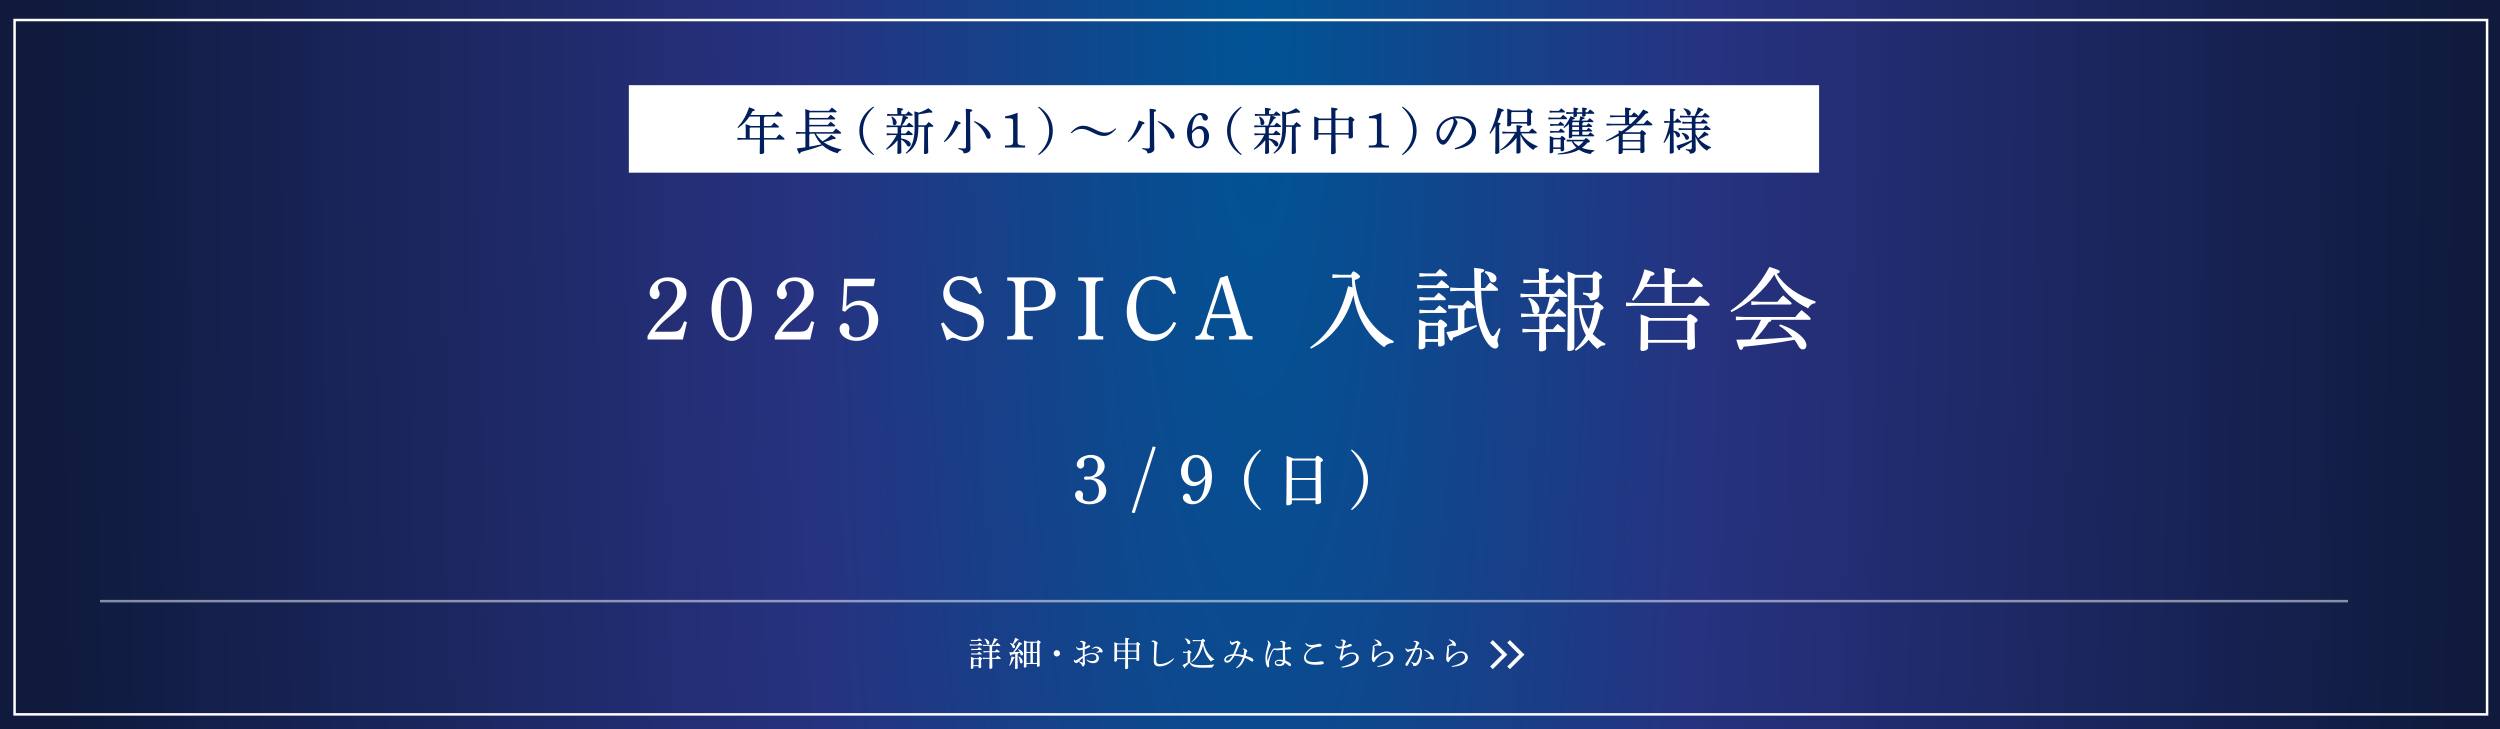 <?xml version="1.0" encoding="UTF-8"?>
<svg id="_レイヤー_2" data-name="レイヤー 2" xmlns="http://www.w3.org/2000/svg" xmlns:xlink="http://www.w3.org/1999/xlink" viewBox="0 0 1000 291.71">
  <rect x="0" y="0" width="1000" height="291.71" fill="#808080" stroke="none"/>
  <defs>
    <style>
      .cls-1 {
        opacity: .5;
      }

      .cls-1, .cls-2 {
        fill: #fff;
      }

      .cls-3 {
        fill: #011f5c;
      }

      ._グラフィックスタイル_45 {
        fill: url(#_名称未設定グラデーション_88);
      }
    </style>
    <radialGradient id="_名称未設定グラデーション_88" data-name="名称未設定グラデーション 88" cx="502.91" cy="8.68" fx="502.91" fy="8.68" r="483.88" gradientTransform="translate(0 -37.55) scale(1 5.11)" gradientUnits="userSpaceOnUse">
      <stop offset="0" stop-color="#005495"/>
      <stop offset=".38" stop-color="#273280"/>
      <stop offset="1" stop-color="#0f1a3d"/>
    </radialGradient>
  </defs>
  <g id="contents">
    <g>
      <rect class="_グラフィックスタイル_45" width="1000" height="291.71"/>
      <path class="cls-2" d="M994.33,8.51v276.74H6.33V8.51h988M995.33,7.51H5.33v278.74h990V7.51h0Z"/>
    </g>
    <rect class="cls-1" x="489.09" y="-209.15" width="1" height="899.21" transform="translate(249.14 730.04) rotate(-90)"/>
    <g>
      <path class="cls-2" d="M259.03,134.35c1.66-2.95,3.2-4.93,6.62-8.46,4.14-4.28,5.22-6.19,5.22-9.04s-1.55-4.43-4.1-4.43c-2.05,0-3.6,1.12-3.6,2.56,0,.4.04.61.32,1.19.29.65.36.97.36,1.4,0,1.12-.86,2.09-1.87,2.09-1.15,0-2.12-1.15-2.12-2.56s.72-2.92,1.94-4.07c1.44-1.4,3.24-2.09,5.47-2.09,4.25,0,7.31,2.66,7.31,6.37,0,3.02-1.4,4.93-6.23,8.82-3.56,2.95-4.79,4.14-6.48,6.55h6.73c2.34,0,3.1-.29,3.96-1.69.4-.68.72-1.48,1.08-2.48l1.15.32-1.62,6.98h-14.15v-1.48Z"/>
      <path class="cls-2" d="M292.72,110.95c4.36,0,8.06,5.83,8.06,12.71s-3.71,12.71-8.06,12.71-8.1-5.87-8.1-12.71,3.71-12.71,8.1-12.71ZM292.69,135c2.95,0,4.43-3.78,4.43-11.34s-1.48-11.34-4.39-11.34-4.43,3.82-4.43,11.19,1.44,11.48,4.39,11.48Z"/>
      <path class="cls-2" d="M309.93,134.35c1.66-2.95,3.2-4.93,6.62-8.46,4.14-4.28,5.22-6.19,5.22-9.04s-1.55-4.43-4.1-4.43c-2.05,0-3.6,1.12-3.6,2.56,0,.4.04.61.32,1.19.29.65.36.97.36,1.4,0,1.12-.86,2.09-1.87,2.09-1.15,0-2.12-1.15-2.12-2.56s.72-2.92,1.94-4.07c1.44-1.4,3.24-2.09,5.47-2.09,4.25,0,7.31,2.66,7.31,6.37,0,3.02-1.4,4.93-6.23,8.82-3.56,2.95-4.79,4.14-6.48,6.55h6.73c2.34,0,3.1-.29,3.96-1.69.4-.68.72-1.48,1.08-2.48l1.15.32-1.62,6.98h-14.15v-1.48Z"/>
      <path class="cls-2" d="M336.89,124.23c.22-1.91.36-3.71.47-6.3.14-3.13.22-5.25.29-6.44h12.42l-.61,2.99h-10.55c-.11,2.59-.25,5-.43,8.13,1.73-1.62,3.42-2.34,5.47-2.34,4.1,0,7.34,3.38,7.34,7.67,0,4.86-3.71,8.42-8.75,8.42-3.71,0-6.7-2.16-6.7-4.9,0-1.22.9-2.2,2.02-2.2,1.01,0,1.91.94,1.91,2.16,0,.18-.04.43-.11.65-.07.36-.07.65-.07.79,0,1.22,1.3,2.09,2.95,2.09,3.35,0,5.04-2.27,5.04-6.73,0-4.07-1.48-6.16-4.39-6.16-2.02,0-3.49.79-5.18,2.66l-1.12-.5Z"/>
      <path class="cls-2" d="M376.39,129.45l1.04-.5c2.34,3.64,5.76,5.9,8.85,5.9,2.74,0,4.72-1.94,4.72-4.57,0-1.37-.43-2.48-1.37-3.31-.94-.76-2.27-1.33-4.68-2.02-2.77-.79-4.46-1.62-5.62-2.7-1.33-1.22-2.02-2.84-2.02-4.82,0-3.82,2.99-6.98,6.66-6.98.83,0,1.37.11,2.45.47,1.01.36,1.37.43,1.8.43.5,0,1.01-.07,2.38-.76l2.2,6.48-1.04.61c-2.23-3.71-5-5.72-7.81-5.72-2.41,0-4.18,1.73-4.18,4.1s1.66,3.85,5.22,4.86c4,1.12,4.72,1.4,5.98,2.41,1.69,1.37,2.59,3.28,2.59,5.51,0,4.21-3.28,7.52-7.42,7.52-1.22,0-2.02-.22-3.49-.86-.68-.29-1.12-.4-1.48-.4s-.72.07-2.48,1.12l-2.3-6.77Z"/>
      <path class="cls-2" d="M409.65,131.36c0,2.56.43,3.1,2.56,3.13h.9v1.33h-10.22v-1.33h.68c2.12-.04,2.56-.54,2.56-3.13v-15.98c0-2.56-.43-3.1-2.56-3.1h-.68v-1.33h9.11c3.53,0,5.11.29,6.66,1.12,2.34,1.3,3.6,3.28,3.6,5.65,0,2.95-1.87,5.11-5.15,6.05-1.4.4-2.81.58-6.7.58h-.76v7.02ZM409.65,122.9c.83,0,.94,0,2.7.04,4.28.04,6.05-1.69,6.05-5.33s-1.69-5.4-5.36-5.4c-2.74,0-3.38.58-3.38,2.84v7.85Z"/>
      <path class="cls-2" d="M441.29,135.82h-10.01v-1.33h.68c2.12-.04,2.56-.54,2.56-3.13v-15.98c0-2.56-.43-3.1-2.56-3.1h-.68v-1.33h10.01v1.33h-.68c-2.12,0-2.56.54-2.56,3.1v15.98c0,2.56.43,3.1,2.56,3.13h.68v1.33Z"/>
      <path class="cls-2" d="M470.52,129.24c-1.84,4.5-5.33,7.13-9.5,7.13-5.98,0-10.33-4.9-10.33-11.66,0-3.92,1.4-7.88,3.67-10.69,1.84-2.23,4.43-3.56,7.06-3.56,1.04,0,2.09.18,3.13.61.76.29.86.29,1.19.29.5,0,.97-.11,2.66-.58l2.02,6.48-1.15.47c-1.8-3.56-4.82-5.87-7.81-5.87-4.25,0-7.02,4.28-7.02,10.91s3.06,11.01,7.99,11.01c2.99,0,5.65-1.94,6.98-5.04l1.12.5Z"/>
      <path class="cls-2" d="M491.01,110.19l6.73,21.24c.94,2.84,1.04,2.92,3.28,3.06v1.33h-9.36v-1.33h.79c1.4-.04,2.05-.4,2.05-1.19,0-.4-.11-.86-.4-1.87l-1.26-4.17h-8.67l-1.22,3.85c-.14.5-.25.97-.25,1.37,0,1.4.79,1.94,2.92,2.02v1.33h-7.45v-1.33c1.76-.14,2.3-.68,3.17-3.35l6.7-20.01,2.99-.94ZM492.3,125.67l-3.56-12.2-4.03,12.2h7.6Z"/>
      <path class="cls-2" d="M540.4,109.91c.5-1.19.72-1.33,1.01-1.33.36,0,.65.14,1.55.86.79.61,1.04.86,1.04,1.26,0,.32-.36.72-2.12,1.33.68,6.01,2.48,10.91,5.11,15.01,2.27,3.53,5.87,7.16,10.55,9.47l-.25.65c-1.51.04-2.74.58-3.64,1.73-3.78-2.59-6.77-6.23-8.89-10.26-1.69-3.2-2.77-6.66-3.38-10.55-.72,2.41-1.55,4.75-2.66,6.98-2.27,4.57-5.54,8.57-9.65,11.59-1.48,1.08-3.02,1.94-4.61,2.81l-.43-.5c7.52-5.36,12.53-13.43,15.19-24.48l1.76.47c-.14-1.3-.25-2.63-.25-3.92h-4.82l-2.95.18v-1.48l2.95.18h4.5Z"/>
      <path class="cls-2" d="M574.56,114.12c.61-.65,1.3-1.33,2.05-2.09,2.88,2.2,3.06,2.45,3.06,2.77,0,.25-.22.43-.58.43h-9.5l-2.74.18v-1.48l2.74.18h4.97ZM575.07,129.16c.5-1.15.76-1.3,1.12-1.3.4,0,.58.07,1.58.86.97.83,1.08,1.08,1.08,1.33,0,.36-.25.61-1.12,1.04v1.26c0,2.38.14,3.92.14,5.04,0,.72-.97,1.22-1.91,1.22-.47,0-.76-.25-.76-.72v-1.15h-5.08v1.69c0,.76-.72,1.33-1.84,1.33-.58,0-.83-.22-.83-.68,0-.83.14-2.59.14-6.52,0-2.12,0-3.02-.07-4.75,1.84.68,2.74,1.04,3.13,1.33h4.39ZM574.24,109.4c.61-.65,1.08-1.19,1.8-1.87,2.7,2.02,2.88,2.23,2.88,2.56,0,.25-.22.43-.58.43h-7.85l-2.74.18v-1.48l2.74.18h3.74ZM573.59,118.98c.61-.65,1.12-1.19,1.84-1.91,2.7,2.02,2.88,2.27,2.88,2.59,0,.25-.22.43-.58.43h-7.24l-2.74.18v-1.48l2.74.18h3.1ZM573.88,124.05c.61-.65,1.12-1.19,1.84-1.91,2.74,2.02,2.92,2.27,2.92,2.59,0,.25-.22.43-.58.43h-7.56l-2.74.18v-1.48l2.74.18h3.38ZM570.57,130.28l-.43.43v4.93h5.08v-5.36h-4.64ZM586.4,123.33c-.07.5-.29.76-.65.86v7.16c1.69-.43,3.31-.9,4.82-1.37l.22.61c-3.13,1.8-6.62,3.49-9.57,4.5-.14.94-.4,1.19-.76,1.19-.43,0-.76-.47-1.91-3.46,1.58-.25,3.13-.54,4.61-.86v-8.64h-1.04l-2.84.18v-1.48l2.84.18h3.02c.58-.65,1.3-1.44,1.94-2.12,2.84,2.16,3.02,2.48,3.02,2.81,0,.25-.22.43-.58.43h-3.13ZM589.79,115.2c-.04-.9-.04-1.84-.04-2.81,0-2.48-.07-3.89-.14-5.26,3.67.36,4.1.61,4.1,1.01,0,.32-.29.65-1.33,1.04v3.17c0,1.01,0,1.94.04,2.84h1.58c.65-.76,1.22-1.44,2.02-2.23,3.02,2.27,3.24,2.59,3.24,2.88,0,.25-.22.47-.58.47h-6.23c.25,7.67,1.3,12.24,2.99,15.95.86,1.84,1.26,2.2,1.73,2.2.36,0,.79-.32,2.45-3.2l.61.25c-1.01,3.06-1.26,4.1-1.26,4.82,0,.76.4,1.08.4,1.76,0,.65-.43,1.33-1.37,1.33-1.33,0-3.35-1.98-4.86-5.36-1.98-4.28-3.06-9.65-3.31-17.75h-6.52l-3.24.18v-1.48l3.24.18h6.48ZM594.14,108.43c3.31.4,4.46,1.76,4.46,2.99,0,.94-.58,1.55-1.4,1.55-.65,0-1.12-.43-1.3-1.08-.32-1.26-1.01-2.23-2.02-2.88l.25-.58Z"/>
      <path class="cls-2" d="M617.91,125.56c.4-.97.76-1.94,1.04-2.95.4-1.26.68-2.56.94-3.85h-8.42l-3.28.18v-1.48l3.28.18h4.14v-4.54h-2.88l-3.38.18v-1.48l3.38.18h2.88c0-2.63-.04-3.74-.11-4.79,3.67.32,4.14.61,4.14,1.04,0,.36-.22.65-1.3,1.04v2.7h2.59c.61-.72,1.19-1.37,1.94-2.12,2.84,2.16,3.02,2.52,3.02,2.84,0,.22-.18.4-.54.4h-7.02v4.54h3.35c.65-.76,1.26-1.48,2.02-2.23,2.95,2.27,3.17,2.63,3.17,2.95,0,.22-.22.4-.58.4h-5.4c2.41.76,2.7,1.01,2.7,1.37,0,.32-.32.58-1.3.72-1.01,1.66-2.09,3.28-3.31,4.71h2.59c.61-.76,1.15-1.37,1.91-2.16,2.81,2.27,2.99,2.56,2.99,2.88,0,.22-.22.4-.58.4h-6.88c-.07.4-.29.61-.68.76v4.25h2.81c.54-.68,1.15-1.33,1.91-2.12,2.81,2.16,3.06,2.52,3.06,2.84,0,.22-.18.4-.58.4h-7.2c.04,4.68.14,6.01.14,6.66s-1.08,1.12-2.12,1.12c-.5,0-.76-.22-.76-.65,0-.76.07-2.16.11-7.13h-3.38l-3.35.18v-1.48l3.35.18h3.38v-5h-3.96l-3.31.18v-1.48l3.31.18h2.2c-.5-.11-.94-.5-1.01-1.3-.18-1.98-.83-3.74-1.69-4.75l.5-.47c2.66,1.22,4.03,3.31,4.03,4.86,0,.94-.47,1.51-1.12,1.66h3.24ZM637.45,122.11c.5-1.08.79-1.3,1.15-1.3s.79.22,1.76,1.01c.94.72,1.04,1.01,1.04,1.37s-.29.58-1.15.9c-.68,3.82-1.73,6.95-3.17,9.5,1.4,1.55,3.13,2.84,5.15,3.92l-.29.61h-.11c-1.12,0-2.16.58-2.81,1.51-1.37-1.15-2.56-2.41-3.53-3.74-1.4,1.76-3.13,3.24-5.18,4.43l-.4-.5c1.76-1.58,3.24-3.46,4.46-5.72-1.84-3.35-2.56-7.09-2.77-10.87h-1.87v15.87c0,.83-.9,1.29-2.02,1.29-.58,0-.79-.18-.79-.65,0-.97.22-4.43.22-25.88,0-2.3-.04-3.49-.11-5.25,1.94.68,2.84,1.04,3.28,1.33h6.59c.5-1.22.79-1.4,1.15-1.4.43,0,.68.11,1.66.86,1.04.86,1.15,1.04,1.15,1.4s-.32.68-1.19,1.04v1.87c0,1.55.11,2.74.11,3.67,0,1.76-1.19,2.81-3.74,2.81-.25-1.4-1.01-2.05-2.88-2.48l.07-.68c1.04.14,1.91.22,2.88.22.79,0,1.01-.25,1.01-1.01v-5.18h-6.91l-.47.54v10.51h7.7ZM632.52,123.23c.36,2.99,1.33,5.87,2.99,8.39.47-1.22.9-2.45,1.22-3.71.4-1.55.65-3.1.9-4.68h-5.11Z"/>
      <path class="cls-2" d="M665.82,113.65v-1.22c0-2.05-.04-3.67-.18-5.29,4,.4,4.54.65,4.54,1.08,0,.36-.29.72-1.44,1.15v4.28h6.19c.72-.94,1.4-1.73,2.34-2.74,3.6,2.7,3.82,3.02,3.82,3.42,0,.25-.22.43-.54.43h-11.81v6.44h8.78c.76-.94,1.44-1.8,2.45-2.88,3.71,2.84,3.92,3.2,3.92,3.56,0,.25-.22.43-.58.43h-29.26l-3.64.18v-1.48l3.64.18h11.77v-6.44h-7.88c-1.33,2.05-2.95,4.03-4.64,5.54l-.54-.4c1.94-3.13,3.82-7.56,5.04-12.17,3.53,1.04,4,1.33,4,1.8,0,.43-.5.68-1.55.9-.43,1.01-.97,2.12-1.62,3.2h7.2ZM674.64,127.18c.58-1.3.94-1.51,1.26-1.51.36,0,.86.18,1.84.94,1.12.86,1.3,1.19,1.3,1.51,0,.4-.43.68-1.19,1.12v1.51c0,4.14.18,6.8.18,7.81,0,.9-1.19,1.37-2.38,1.37-.5,0-.76-.25-.76-.72v-2.12h-15.66v1.98c0,.79-1.01,1.33-2.27,1.33-.54,0-.79-.25-.79-.68,0-.97.14-3.13.14-8.85,0-1.94,0-3.6-.07-5.11,2.27.72,3.28,1.12,3.67,1.44h14.72ZM674.89,128.3h-15.23l-.43.47v7.2h15.66v-7.67Z"/>
      <path class="cls-2" d="M692.17,124.3c5.98-4.14,11.55-9.93,15.59-17.53,3.78,1.19,4.14,1.44,4.14,1.87,0,.29-.22.65-1.26.86,3.31,5.08,8.49,8.67,15.62,11.12l-.14.65c-1.37.18-2.3.94-2.88,2.09-1.69-.86-3.31-1.76-4.82-2.88-3.74-2.74-6.84-6.41-8.67-10.65-4.18,6.51-10.47,11.81-17.17,15.01l-.4-.54ZM712.04,129.78c4,1.22,7.31,3.35,9.21,5.47.86,1.04,1.33,2.05,1.33,2.84,0,1.01-.58,1.69-1.44,1.69-.68,0-1.22-.4-1.73-1.3-.47-.9-1.01-1.76-1.62-2.56-6.91,1.3-14.47,2.23-20.37,2.77-.32,1.01-.65,1.26-1.08,1.26-.5,0-.79-.54-1.8-4.07,1.87,0,3.78-.04,5.65-.11,1.66-2.48,3.06-5.11,4.21-7.85h-6.44l-3.6.18v-1.48l3.6.18h20.12c.65-.79,1.73-1.98,2.52-2.77,3.38,2.66,3.67,3.17,3.67,3.49,0,.25-.14.4-.5.4h-15.23c-.04.47-.32.79-1.01.9-1.48,2.34-3.64,4.97-5.62,6.91,5.04-.14,10.04-.43,15.08-.86-1.58-1.84-3.42-3.42-5.33-4.54l.36-.58ZM703.98,120.71h6.95c.61-.76,1.44-1.66,2.3-2.56,3.13,2.63,3.42,2.99,3.42,3.24s-.22.43-.58.43h-12.09l-3.46.18v-1.48l3.46.18Z"/>
    </g>
    <rect class="cls-2" x="251.54" y="34.07" width="476.1" height="35"/>
    <g>
      <path class="cls-3" d="M298.29,52.28c0-1.18-.02-1.78-.06-2.62,1.22.36,1.76.58,1.98.74h3.78v-3.78h-4.2c-1.14,1.7-2.64,3.28-4.52,4.58l-.26-.26c2.14-2.34,3.66-5,4.6-8.04,1.94.66,2.3.88,2.3,1.14,0,.22-.28.38-.9.44-.24.52-.52,1.02-.82,1.52h9.6c.4-.52.84-1,1.26-1.48,1.8,1.36,2.06,1.64,2.06,1.86,0,.14-.12.24-.32.24h-6.84c-.04.22-.18.32-.38.4v3.38h2.86c.4-.48.78-.92,1.24-1.4,1.72,1.34,1.92,1.62,1.92,1.8,0,.14-.08.22-.28.22h-5.74c0,1.4.02,2.8.02,4.2h4.84c.42-.56.84-1.02,1.32-1.52,1.9,1.46,2.08,1.74,2.08,1.92,0,.12-.08.22-.28.22h-7.96c.04,3.76.08,4.72.08,5.1,0,.42-.7.7-1.3.7-.32,0-.48-.14-.48-.4,0-.5.04-1.54.08-5.4h-7l-2,.1v-.82l2,.1h1.32v-2.94ZM303.97,55.22c.02-1.4.02-2.8.02-4.2h-3.86l-.26.28v3.92h4.1Z"/>
      <path class="cls-3" d="M331.59,44.32c.36-.46.7-.84,1.16-1.3,1.74,1.26,1.92,1.48,1.92,1.68,0,.14-.12.24-.32.24h-10.44l-.2.22v2h7.4c.34-.42.72-.86,1.14-1.28,1.68,1.26,1.84,1.48,1.84,1.66,0,.14-.12.24-.32.24h-10.06v2.16h7.4c.34-.4.72-.84,1.14-1.26,1.68,1.24,1.84,1.46,1.84,1.64,0,.14-.12.24-.32.24h-10.06v2.28h9.4c.4-.48.84-.96,1.3-1.44,1.88,1.38,2.06,1.6,2.06,1.8,0,.14-.12.26-.32.26h-9.8c.32.5.64.98,1.02,1.44.5.58,1.06,1.14,1.66,1.62,1.22-.68,2.42-1.52,3.46-2.6,1.58.96,1.78,1.16,1.78,1.38s-.14.34-.64.34c-.1,0-.2,0-.34-.02-1.12.48-2.42.94-3.78,1.28,1.78,1.26,4.04,2.2,7.02,2.84l-.04.36c-.72.16-1.2.66-1.44,1.22-2.46-.66-4.48-1.74-6.06-3.2-2.9,1.08-5.8,1.96-8.66,2.7-.16.48-.28.68-.5.68-.28,0-.46-.34-1.1-2.12,1.2-.14,2.34-.28,3.42-.46v-5.46h-1.72l-2,.1v-.82l2,.1h1.72v-6.3c0-.98-.02-1.94-.06-2.9,1.1.32,1.62.52,1.88.68h7.62ZM324.03,53.46c-.02.24-.14.34-.32.44v4.78c1.64-.26,3.26-.6,4.86-.94-1.22-1.22-2.14-2.68-2.8-4.28h-1.74Z"/>
      <path class="cls-3" d="M349.35,62.04c-3.54-2.34-5.62-5.6-5.62-9.72s2.08-7.36,5.62-9.7l.26.26c-3.06,2.9-4.42,5.82-4.42,9.44s1.36,6.56,4.42,9.46l-.26.26Z"/>
      <path class="cls-3" d="M356.71,46.28l-1.84.1v-.82l1.84.1h2.24v-.64c0-.76-.02-1.2-.08-1.9,1.96.18,2.4.36,2.4.58,0,.2-.14.36-.76.58v1.38h1.88c.32-.38.6-.72,1-1.14,1.56,1.14,1.72,1.34,1.72,1.52,0,.14-.12.24-.32.24h-3.16c1.36.42,1.62.62,1.62.8,0,.22-.14.36-.72.44-.42.8-1,1.8-1.72,2.7h1.72c.32-.36.66-.74,1.08-1.18,1.56,1.18,1.74,1.4,1.74,1.56,0,.14-.12.24-.32.24h-4.24c-.04.22-.16.34-.34.42v2.14h1.78c.32-.38.64-.78,1.08-1.24,1.62,1.18,1.8,1.44,1.8,1.62,0,.14-.12.24-.32.24h-4.34v1.34c1.22.18,2.26.58,2.96,1.06.56.38.88.84.88,1.28,0,.64-.38.9-.78.9s-.62-.22-.86-.66c-.5-.82-1.22-1.6-2.18-2.1.02,3.6.08,4.62.08,5.12,0,.36-.6.62-1.18.62-.28,0-.44-.12-.44-.34,0-.56.08-1.54.1-5.18-1.16,1.54-2.68,2.82-4.38,3.82l-.24-.28c1.58-1.4,3.18-3.48,4.2-5.58h-2.08l-1.84.1v-.82l1.84.1h2.52v-2.56h-2.56l-1.84.1v-.82l1.84.1h3.7c.42-1.28.74-2.6.96-3.94h-4.44ZM356.79,46.6c1.38.76,1.88,1.66,1.88,2.46,0,.58-.36,1-.86,1-.44,0-.7-.3-.7-.74,0-1.12-.18-1.84-.62-2.52l.3-.2ZM367.35,50.72c0,5.8-1.42,8.68-4.84,10.74l-.24-.26c2.56-2.26,3.58-5.22,3.58-10.48,0-3.44-.02-4.8-.1-6.18.96.24,1.48.4,1.76.54,1.3-.42,2.62-1.04,3.82-1.8,1.52,1.1,1.62,1.32,1.62,1.56,0,.14-.14.26-.52.26-.16,0-.38-.02-.66-.08-1.36.28-2.74.52-4.18.66l-.24.24v4.18h3c.34-.44.7-.84,1.14-1.32,1.62,1.22,1.84,1.5,1.84,1.7,0,.14-.12.24-.32.24h-1.46c-.06.22-.18.32-.36.4v1.32c0,6,.1,7.76.1,8.48,0,.4-.62.7-1.22.7-.34,0-.48-.16-.48-.4,0-.68.1-2.48.1-8.78v-1.72h-2.34Z"/>
      <path class="cls-3" d="M377.53,56.6c1.82-2.08,3.48-5.02,4.46-8.42,2,.64,2.28.82,2.28,1.1v.02c0,.22-.28.38-.86.48-1.14,2.62-3.22,5.38-5.64,7.08l-.24-.26ZM386.39,47.88c0-2.3-.04-3.48-.1-4.38,2.32.18,2.64.38,2.64.62,0,.26-.18.42-.88.7v3.02c0,7.66.14,10.56.14,11.66s-1.1,1.84-2.74,1.84c-.08-.86-.4-1.3-2.12-1.76l.04-.36c.7.1,1.46.16,2.18.16s.84-.16.84-.9v-10.6ZM389.77,48.44c2.5.88,4.7,2.52,5.78,4.1.56.82.72,1.42.72,1.98,0,.68-.34,1.02-.88,1.02-.46,0-.74-.36-1.04-1.12-.82-2.1-2.58-4.3-4.78-5.68l.2-.3Z"/>
      <path class="cls-3" d="M407.03,56.14c0,1.22.06,1.44.38,1.68.38.26,1.1.4,2.3.4h.34v.8h-8.06v-.8c3.04-.02,3.26-.16,3.26-1.92v-7.24c0-1.08-.06-1.36-.36-1.5-.46-.22-.92-.28-2.84-.28v-.74c1.8-.3,2.68-.56,4.98-1.46v11.06Z"/>
      <path class="cls-3" d="M415.25,61.78c3.08-2.9,4.42-5.82,4.42-9.46s-1.34-6.54-4.42-9.44l.26-.26c3.54,2.34,5.62,5.58,5.62,9.7s-2.08,7.38-5.62,9.72l-.26-.26Z"/>
      <path class="cls-3" d="M446.47,51.56c-1.8,2.02-3.24,2.82-4.96,2.82-1.3,0-2.46-.38-4.12-1.22l-.54-.26c-1.72-.88-2.96-1.34-4.16-1.34-1.5,0-2.66.46-4.06,1.74l-.32-.24c1.72-1.96,3.24-2.76,4.94-2.76,1.32,0,2.46.36,4.14,1.2l.52.26c1.68.86,2.96,1.32,4.06,1.32,1.6,0,2.84-.48,4.2-1.76l.3.24Z"/>
      <path class="cls-3" d="M451.07,56.6c1.82-2.08,3.48-5.02,4.46-8.42,2,.64,2.28.82,2.28,1.1v.02c0,.22-.28.38-.86.48-1.14,2.62-3.22,5.38-5.64,7.08l-.24-.26ZM459.93,47.88c0-2.3-.04-3.48-.1-4.38,2.32.18,2.64.38,2.64.62,0,.26-.18.42-.88.7v3.02c0,7.66.14,10.56.14,11.66s-1.1,1.84-2.74,1.84c-.08-.86-.4-1.3-2.12-1.76l.04-.36c.7.1,1.46.16,2.18.16s.84-.16.84-.9v-10.6ZM463.31,48.44c2.5.88,4.7,2.52,5.78,4.1.56.82.72,1.42.72,1.98,0,.68-.34,1.02-.88,1.02-.46,0-.74-.36-1.04-1.12-.82-2.1-2.58-4.3-4.78-5.68l.2-.3Z"/>
      <path class="cls-3" d="M480.15,50.4c1.98,0,3.48,1.78,3.48,4.1,0,2.68-1.92,4.82-4.28,4.82-2.7,0-4.56-2.58-4.56-6.26,0-2.38.76-4.48,2.06-6,1-1.2,2.18-1.86,3.52-1.86,1.54,0,2.8.88,2.8,1.9,0,.66-.46,1.14-1.06,1.14s-.94-.38-1.2-1.28c-.16-.68-.48-.94-1.04-.94-1.78,0-3.06,2.66-3.06,6.36,1.16-1.4,2.08-1.98,3.34-1.98ZM476.77,54.12c0,1.4.34,2.84.9,3.64.36.54.98.86,1.64.86,1.48,0,2.3-1.36,2.3-3.84,0-2.26-.64-3.24-2.14-3.24-.7,0-1.42.4-2.1,1.14-.24.22-.6.76-.6.86v.58Z"/>
      <path class="cls-3" d="M496.43,62.04c-3.54-2.34-5.62-5.6-5.62-9.72s2.08-7.36,5.62-9.7l.26.26c-3.06,2.9-4.42,5.82-4.42,9.44s1.36,6.56,4.42,9.46l-.26.26Z"/>
      <path class="cls-3" d="M503.79,46.28l-1.84.1v-.82l1.84.1h2.24v-.64c0-.76-.02-1.2-.08-1.9,1.96.18,2.4.36,2.4.58,0,.2-.14.36-.76.58v1.38h1.88c.32-.38.6-.72,1-1.14,1.56,1.14,1.72,1.34,1.72,1.52,0,.14-.12.24-.32.24h-3.16c1.36.42,1.62.62,1.62.8,0,.22-.14.36-.72.44-.42.8-1,1.8-1.72,2.7h1.72c.32-.36.66-.74,1.08-1.18,1.56,1.18,1.74,1.4,1.74,1.56,0,.14-.12.24-.32.24h-4.24c-.04.22-.16.34-.34.42v2.14h1.78c.32-.38.64-.78,1.08-1.24,1.62,1.18,1.8,1.44,1.8,1.62,0,.14-.12.24-.32.24h-4.34v1.34c1.22.18,2.26.58,2.96,1.06.56.38.88.84.88,1.28,0,.64-.38.9-.78.9s-.62-.22-.86-.66c-.5-.82-1.22-1.6-2.18-2.1.02,3.6.08,4.62.08,5.12,0,.36-.6.62-1.18.62-.28,0-.44-.12-.44-.34,0-.56.08-1.54.1-5.18-1.16,1.54-2.68,2.82-4.38,3.82l-.24-.28c1.58-1.4,3.18-3.48,4.2-5.58h-2.08l-1.84.1v-.82l1.84.1h2.52v-2.56h-2.56l-1.84.1v-.82l1.84.1h3.7c.42-1.28.74-2.6.96-3.94h-4.44ZM503.87,46.6c1.38.76,1.88,1.66,1.88,2.46,0,.58-.36,1-.86,1-.44,0-.7-.3-.7-.74,0-1.12-.18-1.84-.62-2.52l.3-.2ZM514.43,50.72c0,5.8-1.42,8.68-4.84,10.74l-.24-.26c2.56-2.26,3.58-5.22,3.58-10.48,0-3.44-.02-4.8-.1-6.18.96.24,1.48.4,1.76.54,1.3-.42,2.62-1.04,3.82-1.8,1.52,1.1,1.62,1.32,1.62,1.56,0,.14-.14.26-.52.26-.16,0-.38-.02-.66-.08-1.36.28-2.74.52-4.18.66l-.24.24v4.18h3c.34-.44.7-.84,1.14-1.32,1.62,1.22,1.84,1.5,1.84,1.7,0,.14-.12.24-.32.24h-1.46c-.06.22-.18.32-.36.4v1.32c0,6,.1,7.76.1,8.48,0,.4-.62.7-1.22.7-.34,0-.48-.16-.48-.4,0-.68.1-2.48.1-8.78v-1.72h-2.34Z"/>
      <path class="cls-3" d="M539.33,47.42c.3-.66.48-.8.66-.8.22,0,.48.06,1.04.5.6.46.74.66.74.84,0,.22-.22.38-.66.66v.96c0,3.3.08,4.52.08,5.06s-.66.76-1.3.76c-.28,0-.44-.14-.44-.38v-1.18h-5.26c.04,5.52.12,6.66.12,7.12,0,.4-.66.74-1.4.74-.32,0-.5-.12-.5-.38,0-.72.06-2.18.1-7.48h-5.16v1.48c0,.44-.56.72-1.26.72-.3,0-.46-.12-.46-.38,0-.52.08-1.98.08-6.14,0-1.22,0-2.1-.04-2.92,1.34.4,1.88.64,2.1.82h4.76v-.06c0-2.3-.02-3.42-.08-4.34,2.32.22,2.6.38,2.6.62,0,.2-.18.4-.88.64v3.14h5.16ZM527.35,48.28v4.94h5.16c.02-1.72.02-3.46.02-5.18h-4.96l-.22.24ZM539.45,48.04h-5.28c0,1.72,0,3.46.02,5.18h5.26v-5.18Z"/>
      <path class="cls-3" d="M552.55,56.14c0,1.22.06,1.44.38,1.68.38.26,1.1.4,2.3.4h.34v.8h-8.06v-.8c3.04-.02,3.26-.16,3.26-1.92v-7.24c0-1.08-.06-1.36-.36-1.5-.46-.22-.92-.28-2.84-.28v-.74c1.8-.3,2.68-.56,4.98-1.46v11.06Z"/>
      <path class="cls-3" d="M560.77,61.78c3.08-2.9,4.42-5.82,4.42-9.46s-1.34-6.54-4.42-9.44l.26-.26c3.54,2.34,5.62,5.58,5.62,9.7s-2.08,7.38-5.62,9.72l-.26-.26Z"/>
      <path class="cls-3" d="M581.91,59.3c4.36-1.36,6.9-3.64,6.9-6.9,0-2.78-2.38-5.04-5.88-5.06h-.28c-.26,0-.5.02-.76.04.72.6,1.12,1.24,1.12,1.56s-.2.72-.42,1.2c-.28.64-.9,2.04-1.64,3.42-.66,1.24-1.48,2.58-2.16,3.36-.58.68-1.06.96-1.62.96-.46,0-1.06-.32-1.58-.98-.6-.78-1-1.96-1-3.3,0-3.88,3.68-7.1,8.4-7.1s7.46,2.74,7.46,6.2c0,4.36-3.74,6.38-8.42,7.06l-.12-.46ZM575.75,53.2c0,1.04.3,1.92.66,2.38.24.3.58.5.84.5.3,0,.62-.16,1.04-.7,1.1-1.44,2.14-3.54,2.84-5.44.16-.44.32-.94.32-1.4,0-.34-.08-.68-.34-1.04-3.06.66-5.36,2.94-5.36,5.7Z"/>
      <path class="cls-3" d="M595.79,53.32c1.6-3.22,2.7-6.6,3.36-10.16,2.04.52,2.38.7,2.38.98,0,.26-.26.4-.88.56-.38,1.38-.94,2.8-1.66,4.26,1,.22,1.26.36,1.26.54s-.12.32-.58.52v2.14c0,5.76.08,7.88.08,8.72,0,.36-.58.7-1.24.7-.3,0-.44-.14-.44-.38,0-.76.12-2.88.12-9.06v-1.72c-.6,1.06-1.3,2.1-2.08,3.1l-.32-.2ZM614.95,58.86c-.78.1-1.28.56-1.6,1.12-2.46-1.52-4.22-3.68-5.2-6.1.02,5.1.08,6.44.08,6.9,0,.36-.6.66-1.26.66-.28,0-.42-.12-.42-.34,0-.66.06-1.94.08-6.04-1.54,2.16-3.82,3.94-6.32,5.14l-.22-.28c2.26-1.56,4.42-3.96,5.88-6.56h-3.14l-1.9.1v-.82l1.9.1h3.8v-.36c0-.92,0-1.58-.06-2.32,2.16.2,2.36.34,2.36.56,0,.18-.14.38-.78.6v1.52h3.46c.36-.48.8-.96,1.2-1.38,1.8,1.4,1.92,1.58,1.92,1.78,0,.12-.12.22-.32.22h-6c1.26,2.02,3.5,3.9,6.64,5.16l-.1.34ZM610.71,44.2c.34-.72.48-.8.66-.8.2,0,.4.06.96.5.58.48.7.64.7.82,0,.24-.2.4-.64.64v.8c0,2,.08,2.96.08,3.48,0,.44-.58.68-1.24.68-.26,0-.38-.12-.38-.36v-.52h-6.36v.4c0,.46-.56.7-1.2.7-.32,0-.44-.1-.44-.34,0-.58.08-1.66.08-4.12,0-1,0-1.86-.04-2.64,1.16.36,1.7.58,1.94.76h5.88ZM610.85,44.82h-6.12l-.24.26v3.74h6.36v-4Z"/>
      <path class="cls-3" d="M624.19,47.06c.34-.38.64-.72,1.06-1.14,1.5,1.18,1.6,1.34,1.6,1.52,0,.14-.12.24-.32.24h-5.66l-1.52.1v-.82l1.52.1h3.32ZM623.53,44.36c.34-.38.6-.66.98-1.02,1.4,1.06,1.48,1.24,1.48,1.4,0,.14-.12.24-.32.24h-4.3l-1.52.1v-.82l1.52.1h2.16ZM624.17,55.14c.26-.62.4-.72.58-.72.2,0,.34.04.86.44.54.46.6.6.6.74,0,.2-.16.36-.62.56v.78c0,1.2.1,2.34.1,2.88,0,.42-.5.7-1.02.7-.26,0-.42-.16-.42-.4v-.54h-2.96v1.04c0,.4-.44.7-1,.7-.3,0-.44-.1-.44-.36,0-.46.08-1.78.08-4.14,0-.98,0-1.46-.04-2.42.96.36,1.44.58,1.66.74h2.62ZM623.41,52.42c.32-.38.54-.62.94-1.02,1.38,1.06,1.5,1.24,1.5,1.4,0,.14-.12.24-.32.24h-3.96l-1.52.1v-.82l1.52.1h1.84ZM623.23,49.66c.32-.38.54-.62.94-1.02,1.4,1.06,1.5,1.24,1.5,1.4,0,.14-.12.24-.32.24h-3.76l-1.52.1v-.82l1.52.1h1.64ZM621.51,55.76l-.22.22v2.98h2.96v-3.2h-2.74ZM633.69,55.92c.38-.58.5-.66.68-.66.2,0,.38.06.92.5.56.44.68.64.68.8,0,.22-.24.4-.94.5-.7.8-1.46,1.48-2.24,2.06,1.38.56,3.02.88,4.98.98l-.08.36c-.66.1-1.18.6-1.42,1.14-1.76-.22-3.36-.82-4.68-1.72-2.36,1.32-5.12,1.84-8.46,1.9l-.02-.36c2.86-.28,5.36-1.04,7.46-2.36-.78-.72-1.42-1.58-1.9-2.52h-.34l-1.66.1v-.82l1.66.1h5.36ZM628.89,54.68c0,.38-.4.62-.94.62-.3,0-.42-.1-.42-.32,0-.52.06-1.62.06-5.4-.6.58-1.26,1.16-1.96,1.64l-.24-.28c1.2-1.36,2.16-2.92,2.84-4.48,1.66.56,1.74.66,1.74.9,0,.18-.2.34-.86.42-.06.1-.14.2-.22.3.1.04.2.1.3.16h2.6c.12-.56.22-1.16.3-1.72,1.6.44,1.8.56,1.8.76,0,.22-.24.32-.76.38-.2.2-.4.4-.62.58h2.44c.3-.36.58-.66.92-.98,1.38,1.04,1.52,1.22,1.52,1.36s-.12.24-.32.24h-3.78c-.04.22-.14.38-.36.42v.88h1.68c.26-.3.52-.58.82-.9,1.32.98,1.46,1.14,1.46,1.28s-.12.24-.32.24h-3.64v1.22h1.68c.26-.3.52-.58.82-.9,1.32.98,1.46,1.14,1.46,1.28s-.12.24-.32.24h-3.64v1.3h2.28c.3-.36.58-.64.9-1,1.46,1.04,1.58,1.24,1.58,1.38s-.12.24-.32.24h-8.48v.14ZM632.91,44.9v-.24c0-.68-.02-1.1-.06-1.64,1.84.18,1.98.32,1.98.5s-.12.32-.62.52v.86h.8c.36-.42.64-.74,1.04-1.14,1.56,1.16,1.68,1.34,1.68,1.54,0,.14-.06.22-.26.22h-3.24c.02.26.04.5.04.68,0,.26-.5.5-1.04.5-.26,0-.36-.08-.36-.28,0-.22.02-.54.02-.9h-2.14c.02.32.04.62.04.82,0,.28-.48.5-1.04.5-.24,0-.36-.08-.36-.26,0-.26.02-.64.02-1.06h-1.2l-1.7.1v-.82l1.7.1h1.22v-.1c0-.8,0-1.22-.06-1.76,1.84.16,1.98.3,1.98.5,0,.16-.12.32-.62.5v.86h2.18ZM631.61,50.16v-1.3h-2.48l-.24.26v1.04h2.72ZM628.89,50.78v1.22h2.72v-1.22h-2.72ZM631.61,53.92v-1.3h-2.72v1.3h2.72ZM629.25,56.54c.6.76,1.36,1.4,2.18,1.92.74-.58,1.42-1.2,2.02-1.92h-4.2Z"/>
      <path class="cls-3" d="M656.03,52.92c.4-.74.54-.84.74-.84.24,0,.38.08.98.58.56.48.64.64.64.8,0,.22-.12.36-.66.58v.92c0,3.74.1,4.78.1,5.5,0,.46-.58.78-1.24.78-.28,0-.44-.16-.44-.4v-.78h-7.06v.8c0,.44-.54.78-1.18.78-.36,0-.5-.14-.5-.38,0-.58.1-1.6.1-6.72v-.2c-1.56.86-3.22,1.62-4.98,2.26l-.18-.36c1.78-.88,3.5-1.86,5.14-2.94,0-.38-.02-.74-.04-1.16.48.16.86.28,1.16.4,1.06-.74,2.08-1.56,3.06-2.4h-7.04l-2.02.1v-.82l2.02.1h5.42v-2.68h-3.98l-2.02.1v-.82l2.02.1h3.98v-1.02c0-1.02-.02-1.5-.06-2.18,2.2.2,2.42.36,2.42.6,0,.2-.12.36-.76.58v2.02h.8c.38-.46.74-.88,1.16-1.3,1.14.88,1.58,1.26,1.72,1.48.7-.84,1.34-1.7,1.94-2.6,1.84.78,2.04.94,2.04,1.22,0,.24-.24.36-.98.42-1.2,1.44-2.52,2.8-3.96,4.08h3.12c.42-.5.84-1,1.36-1.52,1.98,1.48,2.12,1.68,2.12,1.88,0,.16-.12.26-.32.26h-7c-1.2,1-2.44,1.94-3.76,2.78h6.14ZM656.15,53.54h-6.74l-.32.3v2.18h7.06v-2.48ZM656.15,56.64h-7.06v2.8h7.06v-2.8ZM651.65,46.84v2.68h.7c.9-.86,1.8-1.74,2.6-2.68h-3.3Z"/>
      <path class="cls-3" d="M669.43,52.26c1.62.18,2.58.98,2.58,1.84,0,.46-.3.86-.74.86-.38,0-.56-.18-.7-.64-.26-.68-.68-1.24-1.14-1.58.02,6.32.1,7.62.1,8.1,0,.32-.58.62-1.22.62-.28,0-.42-.1-.42-.32,0-.62.08-2.02.1-7.94-.62,1.46-1.38,2.84-2.3,4.02l-.3-.18c1.06-2.12,2-5.12,2.5-7.96h-.66l-1.54.1v-.82l1.54.1h.78v-1.94c0-1.76-.02-2.44-.08-3.1,1.96.18,2.2.32,2.2.54,0,.18-.14.32-.72.56v3.94h.52c.28-.36.58-.72.98-1.14,1.52,1.18,1.6,1.34,1.6,1.52,0,.14-.12.24-.32.24h-2.78l.02,3.18ZM673.73,46.96l-1.72.08v-.8l1.72.1h4.16c.48-1.08,1-2.32,1.26-3.44,1.98.66,2.18.84,2.18,1.04,0,.22-.16.36-.86.44-.56.68-1.14,1.34-1.78,1.96h2.24c.36-.44.66-.74,1.08-1.22,1.7,1.24,1.82,1.44,1.82,1.6,0,.14-.1.24-.3.24h-4.98c-.04.28-.16.42-.36.5v1.32h2.12c.34-.42.56-.68.98-1.16,1.62,1.16,1.76,1.36,1.76,1.54,0,.14-.12.24-.32.24h-4.54v1.94h3.1c.34-.4.68-.8,1.1-1.28,1.74,1.28,1.86,1.5,1.86,1.66,0,.14-.1.24-.3.24h-5.76l.02,1.56c.3.62.66,1.2,1.08,1.76.78-.68,1.58-1.52,2.46-2.64,1.52.86,1.66,1.02,1.66,1.26,0,.2-.16.32-.94.32-.86.6-1.84,1.1-2.8,1.48,1.22,1.36,2.9,2.44,4.78,3.18l-.12.36c-.62.06-1.24.5-1.54,1.04-2.08-1.24-3.72-3.3-4.58-5.62.04,3.56.1,4.54.1,5.08,0,1.06-.74,1.72-2.34,1.72-.08-.78-.34-1.08-1.66-1.46l.04-.36c.62.08,1.06.12,1.64.12.52,0,.74-.16.74-.88v-2.16c-1.44.96-3.06,1.88-4.62,2.66-.08.56-.24.72-.46.72-.24,0-.42-.24-1.12-1.78,2.06-.62,4.22-1.4,6.2-2.3v-4.06h-3.46l-1.8.1v-.82l1.8.1h3.46v-1.94h-1.88l-1.92.1v-.82l1.92.1h1.88v-1.82h-3ZM672.83,53.08c1.66.26,2.78,1.2,2.78,2,0,.5-.38.86-.82.86-.36,0-.6-.22-.74-.64-.3-.86-.8-1.56-1.38-1.92l.16-.3ZM673.57,43.3c2.02.44,2.76,1.28,2.76,1.98,0,.56-.34.92-.82.92-.38,0-.64-.24-.76-.64-.24-.82-.7-1.48-1.38-1.98l.2-.28Z"/>
    </g>
    <g>
      <polygon class="cls-2" points="603.96 267.66 602.89 266.59 607.64 261.85 602.89 257.1 603.96 256.03 609.78 261.85 603.96 267.66"/>
      <polygon class="cls-2" points="597.12 267.66 596.05 266.59 600.8 261.85 596.05 257.1 597.12 256.03 602.93 261.85 597.12 267.66"/>
    </g>
    <g>
      <path class="cls-2" d="M439.3,191.67c1.85.73,3.19,2.66,3.19,4.62,0,3.16-2.8,5.43-6.69,5.43-3.3,0-5.77-1.62-5.77-3.78,0-.95.7-1.74,1.6-1.74s1.6.78,1.6,1.74c0,.14-.03.31-.06.53-.06.25-.08.48-.08.59,0,.95,1.04,1.54,2.63,1.54,2.41,0,3.86-1.62,3.86-4.37s-1.43-4.42-3.72-4.42c-.31,0-.64.03-1.01.06-.25.03-.42.03-.53.03-.45,0-.7-.25-.7-.64,0-.42.28-.67.7-.67.17,0,.34,0,.56.03.25.03.45.03.62.03,2.18,0,3.61-1.6,3.61-4.06,0-2.27-1.12-3.5-3.19-3.5-1.37,0-2.32.67-2.32,1.68,0,.14,0,.34.03.53.03.22.06.39.06.5,0,.9-.67,1.62-1.48,1.62s-1.51-.76-1.51-1.65c0-2.02,2.72-3.81,5.71-3.81s5.46,1.93,5.46,4.51c0,1.68-1.06,3.28-2.77,4.12-.59.31-.95.42-1.96.62,1.26.14,1.65.22,2.18.48Z"/>
      <path class="cls-2" d="M461.11,178.56l1.18.31-8.43,26.4-1.18-.28,8.43-26.43Z"/>
      <path class="cls-2" d="M480.79,193.01c-1.04.95-2.16,1.43-3.5,1.43-2.74,0-4.9-2.55-4.9-5.77,0-3.7,2.72-6.72,6.02-6.72,3.7,0,6.38,3.61,6.38,8.71,0,6.1-3.47,11.06-7.81,11.06-2.07,0-3.84-1.23-3.84-2.69,0-.87.73-1.6,1.57-1.6.7,0,1.26.56,1.48,1.54.28,1.18.67,1.54,1.6,1.54,1.88,0,3.36-2.1,3.92-5.26.22-1.29.34-2.13.42-3.92-.67.98-.84,1.23-1.34,1.68ZM482.02,189.37c0-3.95-1.37-6.36-3.61-6.36-2.07,0-3.22,1.9-3.22,5.35,0,2.94.98,4.45,2.97,4.45,1.09,0,2.16-.56,3.11-1.54.22-.25.76-.98.76-1.04v-.87Z"/>
      <path class="cls-2" d="M504.04,204.07c-3.9-2.92-6.47-7.02-6.47-12.15s2.57-9.2,6.47-12.12l.35.33c-3.37,3.62-5,7.27-5,11.8s1.62,8.2,5,11.82l-.35.33Z"/>
      <path class="cls-2" d="M526.06,183.42c.45-.92.65-1.1.9-1.1.3,0,.52.1,1.25.65.85.65.97.9.97,1.12,0,.3-.27.52-.9.82v1.35c0,11.25.17,13.45.17,14.47,0,.62-.85.95-1.75.95-.32,0-.5-.18-.5-.5v-1.08h-9.45v1.1c0,.55-.82.92-1.67.92-.38,0-.57-.17-.57-.47,0-.67.15-3.4.15-15.6,0-1.32,0-2.57-.05-3.7,1.62.55,2.32.82,2.6,1.05h8.85ZM526.21,184.2h-9.2l-.25.27v6.72h9.45v-7ZM526.21,191.97h-9.45v7.37h9.45v-7.37Z"/>
      <path class="cls-2" d="M540.39,203.74c3.37-3.62,5-7.27,5-11.82s-1.62-8.17-5-11.8l.35-.33c3.92,2.92,6.47,7.02,6.47,12.12s-2.55,9.22-6.47,12.15l-.35-.33Z"/>
    </g>
    <g>
      <path class="cls-2" d="M391.06,257.8c.23-.26.49-.51.77-.8,1.09.84,1.15.93,1.15,1.05,0,.09-.08.16-.22.16h-3.84l-1.03.07v-.55l1.03.07h2.14ZM391.38,263.24c.18-.43.28-.53.42-.53.15,0,.3.04.63.32.38.31.43.4.43.53,0,.14-.11.24-.43.39v.49c0,1.25.05,1.92.05,2.37,0,.26-.35.44-.74.44-.2,0-.3-.08-.3-.27v-.49h-2.08v.57c0,.27-.28.47-.71.47-.22,0-.31-.08-.31-.24,0-.32.05-1,.05-2.95,0-.62-.01-1.07-.04-1.59.74.24,1.07.38,1.23.49h1.79ZM390.94,255.98c.22-.26.42-.46.69-.73,1.01.77,1.08.88,1.08.98,0,.09-.08.16-.22.16h-3.1l-1.03.07v-.55l1.03.07h1.55ZM390.94,259.58c.22-.26.42-.46.69-.73,1.01.77,1.08.88,1.08.98,0,.09-.08.16-.22.16h-2.97l-1.03.07v-.55l1.03.07h1.42ZM390.95,261.39c.22-.26.42-.46.69-.73,1.01.77,1.08.88,1.08.98,0,.09-.08.16-.22.16h-2.98l-1.03.04v-.53l1.03.07h1.43ZM389.54,263.66l-.16.18v2.25h2.08v-2.43h-1.92ZM396.89,263.55c.01,2.62.05,3.29.05,3.53,0,.27-.45.46-.88.46-.2,0-.31-.09-.31-.26,0-.36.04-1.16.05-3.74h-1.44l-1.23.07v-.55l1.23.07h1.44c.01-.74.01-1.5.01-2.24h-1.28l-1.16.07v-.55l1.16.07h1.28v-2.12h-1.42l-1.16.07v-.55l1.16.07h2.29c.32-.7.7-1.66,1-2.71,1.25.39,1.43.5,1.43.65s-.09.24-.55.32c-.46.69-1,1.29-1.42,1.74h1.05c.22-.28.45-.55.71-.85,1.12.82,1.23.98,1.23,1.11,0,.09-.08.16-.22.16h-2.81c-.01.19-.11.28-.26.34v1.78h1.15c.22-.28.43-.54.69-.82,1.13.81,1.21.94,1.21,1.08,0,.09-.08.16-.22.16h-2.83c0,.74,0,1.5.01,2.24h1.4c.26-.32.5-.62.77-.9,1.21.88,1.31,1.03,1.31,1.16,0,.09-.08.16-.22.16h-3.26ZM393.93,255.43c1.2.42,1.82,1.08,1.82,1.69,0,.42-.24.66-.54.66-.27,0-.47-.18-.54-.49-.12-.66-.45-1.27-.89-1.66l.15-.2Z"/>
      <path class="cls-2" d="M403.68,266.19c.39-.9.74-2.25.94-3.61,1.19.28,1.31.35,1.31.5,0,.13-.08.23-.42.3-.34.96-.93,2.1-1.62,2.95l-.22-.13ZM407.35,259.64c1.2.49,1.89,1.17,1.89,1.88,0,.4-.26.65-.54.65s-.45-.15-.51-.46c-.05-.22-.11-.42-.18-.61-.24.08-.5.13-.74.2-.01.2-.09.3-.24.35v1.48c0,2.5.07,3.62.07,4.02,0,.27-.36.46-.77.46-.22,0-.32-.09-.32-.26,0-.35.07-1.48.07-4.22v-1.54c-.51.11-.98.2-1.46.27-.07.31-.18.42-.31.42h-.01c-.16,0-.26-.19-.59-1.38.53,0,1.04-.01,1.52-.03.85-1.17,1.63-2.58,2.32-4.11,1.19.51,1.28.63,1.28.78,0,.18-.18.27-.58.28-.73,1.04-1.56,2.1-2.47,3.03.7-.04,1.4-.08,2.1-.13-.16-.34-.36-.62-.69-.9l.16-.19ZM404.07,257.22c.42.08.76.2,1.03.34.39-.74.7-1.56,1-2.46,1.27.55,1.36.7,1.36.85,0,.13-.16.22-.57.24-.43.58-.88,1.05-1.44,1.56.39.28.58.63.58.93,0,.35-.22.59-.54.59-.26,0-.45-.18-.53-.45-.16-.58-.57-1.11-1.01-1.39l.12-.23ZM407.5,262.52c1.04.62,1.55,1.46,1.55,2.16,0,.46-.26.69-.59.69-.28,0-.46-.2-.5-.53-.09-.96-.26-1.67-.63-2.16l.18-.16ZM414.74,256.68c.2-.47.32-.59.47-.59.16,0,.3.07.65.34.36.3.43.42.43.54,0,.15-.12.26-.47.43v1.98c0,4.94.07,6.42.07,6.87,0,.27-.4.46-.8.46-.18,0-.28-.09-.28-.26v-.85h-4.22v.94c0,.3-.32.5-.74.5-.22,0-.31-.07-.31-.24,0-.35.07-1.75.07-7.65,0-1.86-.01-2.28-.04-2.98.77.27,1.11.4,1.25.51h3.93ZM410.72,257.1l-.13.16v3.51h1.59v-3.67h-1.46ZM412.18,265.18v-3.99h-1.59v3.99h1.59ZM413.38,257.1c-.03.15-.11.22-.23.27v3.4h1.66v-3.67h-1.43ZM414.81,265.18v-3.99h-1.66v3.99h1.66Z"/>
      <path class="cls-2" d="M424.02,261.32c0,.71-.58,1.28-1.28,1.28s-1.28-.57-1.28-1.28.57-1.27,1.28-1.27,1.28.57,1.28,1.27Z"/>
      <path class="cls-2" d="M434.69,263.76c.66.53,1.38.7,2.12.7,1.08,0,1.75-.54,1.75-1.39s-.69-1.42-1.81-1.42c-.76,0-1.77.35-2.89,1.01.03.61.04,1.13.07,1.48.03.39.04.74.04,1.01,0,.24-.04.55-.15.82-.13.4-.38.66-.63.67-.12,0-.22-.11-.3-.31-.09-.31-.22-.47-.36-.66-.31-.35-.62-.61-1.13-1.03-.16.15-.31.31-.4.42-.08.11-.2.18-.39.18-.24,0-.49-.09-.69-.26-.26-.18-.39-.4-.39-.67,0-.19.04-.4.11-.43.01-.01.03-.01.04-.01.03,0,.07.03.09.07.13.19.28.28.43.28.11,0,.24-.07.42-.18.84-.54,1.74-1.13,2.5-1.63v-2.51c-.55.14-1.05.22-1.42.22-.49-.03-1.04-.47-1.27-1.36l.23-.08c.3.5.63.63,1.08.63.26,0,.7-.08,1.36-.26v-1.16c-.01-.34-.03-.63-.15-.8-.13-.19-.3-.27-.51-.28-.16-.01-.3-.01-.43-.01l-.05-.2c.22-.15.47-.28.77-.28.65,0,1.59.45,1.59.84,0,.16-.07.24-.13.34-.12.15-.19.38-.22.54-.04.27-.07.47-.07.77.47-.16.89-.36,1.08-.51.12-.08.28-.18.42-.22.04-.01.07-.01.11-.01.09,0,.2.03.3.05.18.04.27.2.27.35,0,.18-.09.27-.28.38-.5.28-1.07.55-1.92.84-.01.8-.01,1.56-.01,2.33,1.16-.61,2.06-.85,3.03-.85,1.59,0,2.67.82,2.67,2.09,0,1.17-.96,2.02-2.33,2.02-1.04,0-1.94-.46-2.68-1.31l.15-.22ZM431.64,264.44c.36.23.74.4.98.5.16.07.34.12.4.12.08,0,.11-.07.11-.31,0-.46,0-1.04-.01-1.62-.54.45-1.04.9-1.48,1.31ZM438.59,261c.38-.26.69-.49.92-.69.09-.09.15-.16.15-.24v-.03c0-.05-.04-.12-.08-.19-.34-.42-.88-.63-1.34-.63-.32,0-.67.08-1.27.39l-.13-.2c.66-.57,1.19-.78,1.75-.78.76,0,1.54.35,2.12,1.08.23.31.35.62.35.82,0,.34-.2.5-.36.5-.13,0-.26-.04-.43-.11-.15-.05-.23-.05-.32-.05-.12,0-.22.01-.32.04-.18.04-.45.12-.92.28l-.11-.19Z"/>
      <path class="cls-2" d="M454.51,257.36c.19-.46.3-.54.43-.54.15,0,.27.03.69.35.39.32.46.45.46.57s-.11.24-.46.42v1.05c0,3.32.07,4.28.07,4.69,0,.3-.43.49-.84.49-.18,0-.28-.11-.28-.28v-.46h-3.39c.03,2.5.07,3.2.07,3.52,0,.26-.4.47-.9.47-.22,0-.31-.08-.32-.24,0-.4.04-1.23.05-3.75h-3.26v.49c0,.3-.36.51-.81.51-.23,0-.32-.09-.32-.26,0-.35.07-1.33.07-5.45,0-.81-.01-1.38-.04-2.06.8.24,1.16.38,1.32.49h3.08c-.01-1.17-.03-1.88-.05-2.28,1.47.13,1.67.24,1.67.39,0,.11-.11.24-.57.42v1.47h3.35ZM446.82,257.96v2.23h3.29v-2.41h-3.13l-.16.19ZM446.82,263.22h3.28c0-.88.01-1.74.01-2.62h-3.29v2.62ZM454.58,257.77h-3.41v2.41h3.41v-2.41ZM454.58,260.61h-3.4c0,.88,0,1.74.01,2.62h3.39v-2.62Z"/>
      <path class="cls-2" d="M469.59,263.56c-1.4,1.83-3.59,3.01-5.77,3.01-.81,0-1.36-.18-1.78-.55-.38-.38-.54-.86-.54-1.65,0-.43.05-1.35.09-2.78.05-1.38.11-2.66.11-3.9,0-.63-.13-.84-.59-.96-.2-.05-.34-.05-.47-.05l-.05-.2c.34-.26.58-.31.81-.31.3,0,.66.15,1.13.47.4.28.53.44.53.62,0,.14-.05.26-.16.38-.09.11-.13.28-.16.57-.07.66-.13,1.39-.2,2.72-.04,1.03-.05,1.81-.05,2.44v.55c.01.74.07,1.11.31,1.38.24.24.62.32,1.08.32,1.66,0,3.82-.73,5.52-2.31l.22.24Z"/>
      <path class="cls-2" d="M476.11,264.95c.85.9,1.79,1.12,5.07,1.12,1.59,0,2.94-.09,4.45-.27v.26c-.36.22-.59.49-.7.94-1.07.07-2.06.09-3.7.09-3.72,0-4.63-.47-5.5-2.04-.47.61-1.08,1.21-1.61,1.69-.01.3-.08.49-.24.49s-.28-.18-.88-1.21c.71-.32,1.4-.66,2.05-1.04v-3.86h-.73l-1.08.07v-.55l1.08.07h.63c.23-.51.36-.65.5-.65.15,0,.3.04.67.35.42.34.46.47.46.58,0,.12-.11.26-.49.43v3.53ZM474.06,255.31c1.27.31,2.08.96,2.08,1.66,0,.42-.24.69-.61.69-.3,0-.47-.18-.55-.46-.2-.71-.57-1.35-1.05-1.69l.13-.2ZM478.2,256.45l-1.11.07v-.55l1.11.07h2.44c.23-.43.32-.5.46-.5.15,0,.31.08.59.31.27.23.36.35.36.51s-.15.27-.63.46c.43,2.83,1.92,5.17,4.29,6.93l-.09.22h-.04c-.54,0-.92.28-1.2.66-1.73-1.85-2.77-3.84-3.14-6.5-.27,1.11-.69,2.2-1.24,3.2-.55,1.01-1.27,1.92-2.12,2.68-.36.32-.76.61-1.16.89l-.16-.19c1.93-1.73,3.39-4.94,3.93-8.25h-2.28Z"/>
      <path class="cls-2" d="M497.12,259.43c.13-.01.27-.01.36-.01.43.03.88.26,1.23.59.15.13.23.28.23.42,0,.11-.07.19-.15.27-.13.12-.18.23-.23.42-.09.34-.19.76-.3,1.2.7.22,1.43.46,1.83.63.22.09.38.16.49.2.11.05.19.11.28.18.34.22.51.53.51.81-.01.27-.2.46-.38.47h-.04c-.2,0-.42-.08-.67-.26-.67-.5-1.44-.89-2.29-1.23-.8,2.23-1.71,3.44-3.37,4.18l-.19-.23c1.28-1.02,2.02-2.16,2.72-4.22-1.09-.31-2.21-.54-3.33-.57-1.08,1.97-1.97,2.78-2.97,2.78-.69,0-1.15-.42-1.15-1.08,0-1.17,1.25-2.12,3.55-2.31.7-1.48,1.2-2.85,1.48-3.75.08-.27.12-.49.12-.63,0-.13-.04-.19-.16-.19-.22,0-.57.18-1.12.49-.12.07-.27.16-.36.26-.12.09-.2.12-.32.12-.36,0-.92-.61-.94-1.02,0-.16,0-.35.04-.61h.26c.04.18.11.32.24.47.09.09.18.15.27.15.11,0,.31-.03.57-.12.42-.13.81-.26,1.11-.39.2-.11.31-.15.45-.15.27,0,.8.32,1.09.62.18.16.22.26.22.35,0,.12-.04.2-.18.32-.2.18-.31.38-.51.85-.46,1.15-.89,2.16-1.38,3.2,1.16.04,2.17.18,3.25.43.19-.78.3-1.5.3-1.78,0-.35-.16-.47-.59-.62l.04-.24ZM490.38,263.82c0,.31.16.49.5.49.57,0,1.27-.55,2.08-1.98-1.65.08-2.58.77-2.58,1.5Z"/>
      <path class="cls-2" d="M511.99,256.51c.26-.15.47-.22.7-.22.39,0,1.03.26,1.39.57.12.11.18.2.18.31,0,.12-.05.22-.12.31-.09.12-.16.28-.18.58-.01.19-.01.39-.01.66v.39c.39-.04.73-.08,1.04-.13.08-.01.18-.07.23-.09.12-.08.24-.12.42-.12.42,0,.84.23.84.51,0,.26-.13.43-.47.47-.47.03-1.16.08-2.06.15.04,1.61.11,3.04.16,4.34.81.3,1.62.72,2.09,1.19.16.18.22.31.22.5,0,.27-.18.51-.45.53-.22,0-.38-.08-.59-.3-.42-.38-.88-.74-1.4-1.02-.27.84-1.03,1.31-2.33,1.31-1.07,0-1.73-.58-1.73-1.31s.8-1.28,1.89-1.28c.53,0,.98.07,1.4.16,0-1.13-.04-2.55-.09-4.06-1.01.09-1.73.16-2.04.16s-.61-.05-.85-.13c-.18-.05-.39-.09-.5-.09-.23,0-.46.24-.65.58-.42.77-1.09,2.4-1.43,4.18-.07.4-.08.62-.08.78v.11c0,.16.04.38.07.65.01.08.03.15.03.22,0,.05-.01.09-.03.15-.01.23-.11.36-.31.36s-.35-.09-.53-.36c-.45-.8-.63-2.09-.63-3.41.01-1.16.27-2.62.8-4.52.18-.63.28-1.17.28-1.39,0-.3-.05-.57-.3-.96l.16-.13c.09.05.2.12.32.22.24.2.45.46.65.86.12.24.19.5.19.69,0,.22-.11.4-.27.74-.12.27-.23.54-.35.89-.4,1.12-.76,2.39-.77,3.47,0,.46.03.92.07,1.21,0,.03.03.05.05.05s.05-.03.07-.07c.51-1.62,1.15-3.18,1.86-4.26.22-.36.53-.57.77-.58h.08c.07,0,.13,0,.22.01.19.01.38.03.65.03.78-.03,1.56-.09,2.45-.18-.03-.59-.05-1.17-.09-1.88-.03-.32-.11-.45-.26-.51s-.3-.09-.47-.11c-.07-.01-.13-.01-.23-.01l-.04-.2ZM511.53,264.37c-.67,0-1.15.26-1.15.67s.36.7,1.23.7c.94,0,1.4-.43,1.5-1.02-.39-.18-.97-.35-1.58-.35Z"/>
      <path class="cls-2" d="M524.59,258.83c-1.25-.09-2.05-.42-2.47-1.52l.23-.16c.55.67,1.03.85,2.1.85.86,0,1.97-.16,2.85-.4.16-.04.34-.11.57-.11.45,0,.78.38.78.73,0,.23-.16.36-.51.39-.62.07-1.17.15-1.61.23-.39.07-.77.18-1.05.28-1.75.74-3.14,2.27-3.14,3.76,0,1.23.86,1.94,3.32,1.94.84,0,1.43-.07,1.89-.13.19-.03.32-.07.47-.11.12-.04.26-.08.4-.08h.04c.61,0,1.04.28,1.04.66,0,.24-.08.4-.45.53-.39.11-1.32.22-2.75.22-3.09,0-4.68-.89-4.68-2.75,0-1.46.85-2.72,2.97-4.28v-.04Z"/>
      <path class="cls-2" d="M536.6,266.74c3.61-.84,5.87-2.16,5.87-3.84,0-.8-.67-1.39-1.77-1.39s-2.23.58-2.99,1.35c-.35.35-.63.69-.84,1.07-.11.2-.22.31-.46.31-.22,0-.55-.53-.55-1.01,0-.18.05-.34.12-.49.05-.13.11-.3.18-.57.23-.88.43-1.79.62-2.82-.42.04-.7.05-.94.05-.8,0-1.47-.26-1.83-1.16l.23-.13c.42.47.84.57,1.36.57.31,0,.8-.05,1.31-.13.13-.78.22-1.39.22-1.7,0-.35-.15-.59-.81-.67v-.27c.28-.07.49-.11.66-.11.2,0,.58.09.93.3s.47.38.47.55c0,.11-.04.18-.15.28-.15.15-.22.31-.27.5-.08.27-.18.63-.26.97.55-.12,1.01-.24,1.43-.42.15-.07.3-.19.4-.27.11-.09.26-.12.49-.12.43,0,.71.2.71.45s-.08.38-.55.54c-.66.22-1.65.46-2.6.66-.2.98-.4,2.08-.62,3.17,1.36-.94,2.66-1.42,3.93-1.42,1.52,0,2.64.86,2.64,2.21,0,2.13-2.62,3.51-6.87,3.86l-.05-.31Z"/>
      <path class="cls-2" d="M549.87,255.75c1.07.14,1.85.58,2.43,1.28.18.22.32.53.32.86s-.15.58-.46.58c-.15,0-.27-.05-.38-.14-.16-.12-.31-.18-.57-.18-.28,0-.77.09-1.17.23-.26.08-.39.18-.39.35,0,.13.05.32.13.55.07.18.09.3.09.43,0,.16-.05.47-.11.96-.08.62-.15,1.48-.15,2.05,0,.16.04.24.09.24.07,0,.15-.04.23-.09.15-.11.35-.26.58-.43,1.73-1.35,2.82-1.89,4.13-1.89,1.62,0,2.74,1.07,2.74,2.44,0,2.14-2.29,3.4-6.42,3.79l-.04-.31c3.29-.66,5.33-2.04,5.33-3.67,0-1.05-.74-1.67-1.74-1.67-1.17,0-2.31.57-3.87,2.31-.28.31-.54.63-.65.93-.12.31-.26.51-.49.51-.31,0-.74-.61-.76-1.34v-.18c0-.81.16-2.2.3-3.2.05-.42.07-.57.07-.69s-.04-.35-.04-.69c0-.27.12-.46.49-.65.51-.27,1.15-.54,1.7-.78-.27-.57-.81-1.05-1.51-1.36l.11-.27Z"/>
      <path class="cls-2" d="M564.67,264.69c.38.24.88.51,1.21.53h.05c.45,0,.65-.19.92-.61.39-.61.62-1.19.76-1.6.24-.81.45-1.74.45-2.51,0-.65-.32-.82-.67-.82-.22,0-.66.07-1.08.18-1.19,2.52-2.31,4.65-3.14,6.11-.18.31-.36.42-.57.42-.27,0-.43-.3-.43-.57,0-.19.07-.36.23-.58,1.16-1.7,2.13-3.41,2.95-5.15-.58.15-1.07.28-1.55.46-.15.07-.26.14-.34.18-.07.04-.18.07-.27.07-.22,0-.57-.31-.85-.8-.09-.16-.12-.31-.12-.51,0-.07,0-.12.01-.23h.18c.23.39.43.5.74.5.18,0,.43-.03.77-.07.59-.09,1.2-.2,1.77-.31.28-.66.46-1.13.61-1.58.07-.2.12-.42.12-.51,0-.13-.07-.3-.24-.4s-.46-.18-.76-.19v-.22c.26-.12.51-.16.67-.16.35,0,.9.18,1.32.5.23.18.31.31.31.46,0,.12-.05.23-.2.34s-.26.3-.36.5c-.19.38-.32.67-.53,1.12.3-.04.59-.08.88-.08.78,0,1.32.58,1.32,1.63,0,1.27-.28,2.7-.88,3.9-.59,1.2-1.34,1.74-2.24,1.74-.28,0-.45-.15-.47-.46-.01-.16-.09-.3-.18-.42-.09-.15-.26-.35-.55-.66l.16-.18ZM570.19,263.4c.76-.24,1.27-.45,1.69-.62.15-.07.24-.16.24-.26,0-.11-.01-.22-.15-.42-.53-.84-1.31-1.5-2.36-2.02l.12-.28c1.11.28,1.93.78,2.7,1.5.67.63,1.12,1.43,1.12,2,0,.44-.18.62-.4.62-.15,0-.31-.09-.5-.27-.16-.13-.4-.2-.65-.2h-.07c-.39.01-.96.09-1.69.24l-.05-.28Z"/>
      <path class="cls-2" d="M579.63,255.75c1.07.14,1.85.58,2.43,1.28.18.22.32.53.32.86s-.15.58-.46.58c-.15,0-.27-.05-.38-.14-.16-.12-.31-.18-.57-.18-.28,0-.77.09-1.17.23-.26.08-.39.18-.39.35,0,.13.05.32.13.55.07.18.09.3.09.43,0,.16-.05.47-.11.96-.08.62-.15,1.48-.15,2.05,0,.16.04.24.09.24.07,0,.15-.04.23-.09.15-.11.35-.26.58-.43,1.73-1.35,2.82-1.89,4.13-1.89,1.62,0,2.74,1.07,2.74,2.44,0,2.14-2.29,3.4-6.42,3.79l-.04-.31c3.29-.66,5.33-2.04,5.33-3.67,0-1.05-.74-1.67-1.74-1.67-1.17,0-2.31.57-3.87,2.31-.28.31-.54.63-.65.93-.12.31-.26.51-.49.51-.31,0-.74-.61-.76-1.34v-.18c0-.81.16-2.2.3-3.2.05-.42.07-.57.07-.69s-.04-.35-.04-.69c0-.27.12-.46.49-.65.51-.27,1.15-.54,1.7-.78-.27-.57-.81-1.05-1.51-1.36l.11-.27Z"/>
    </g>
  </g>
</svg>